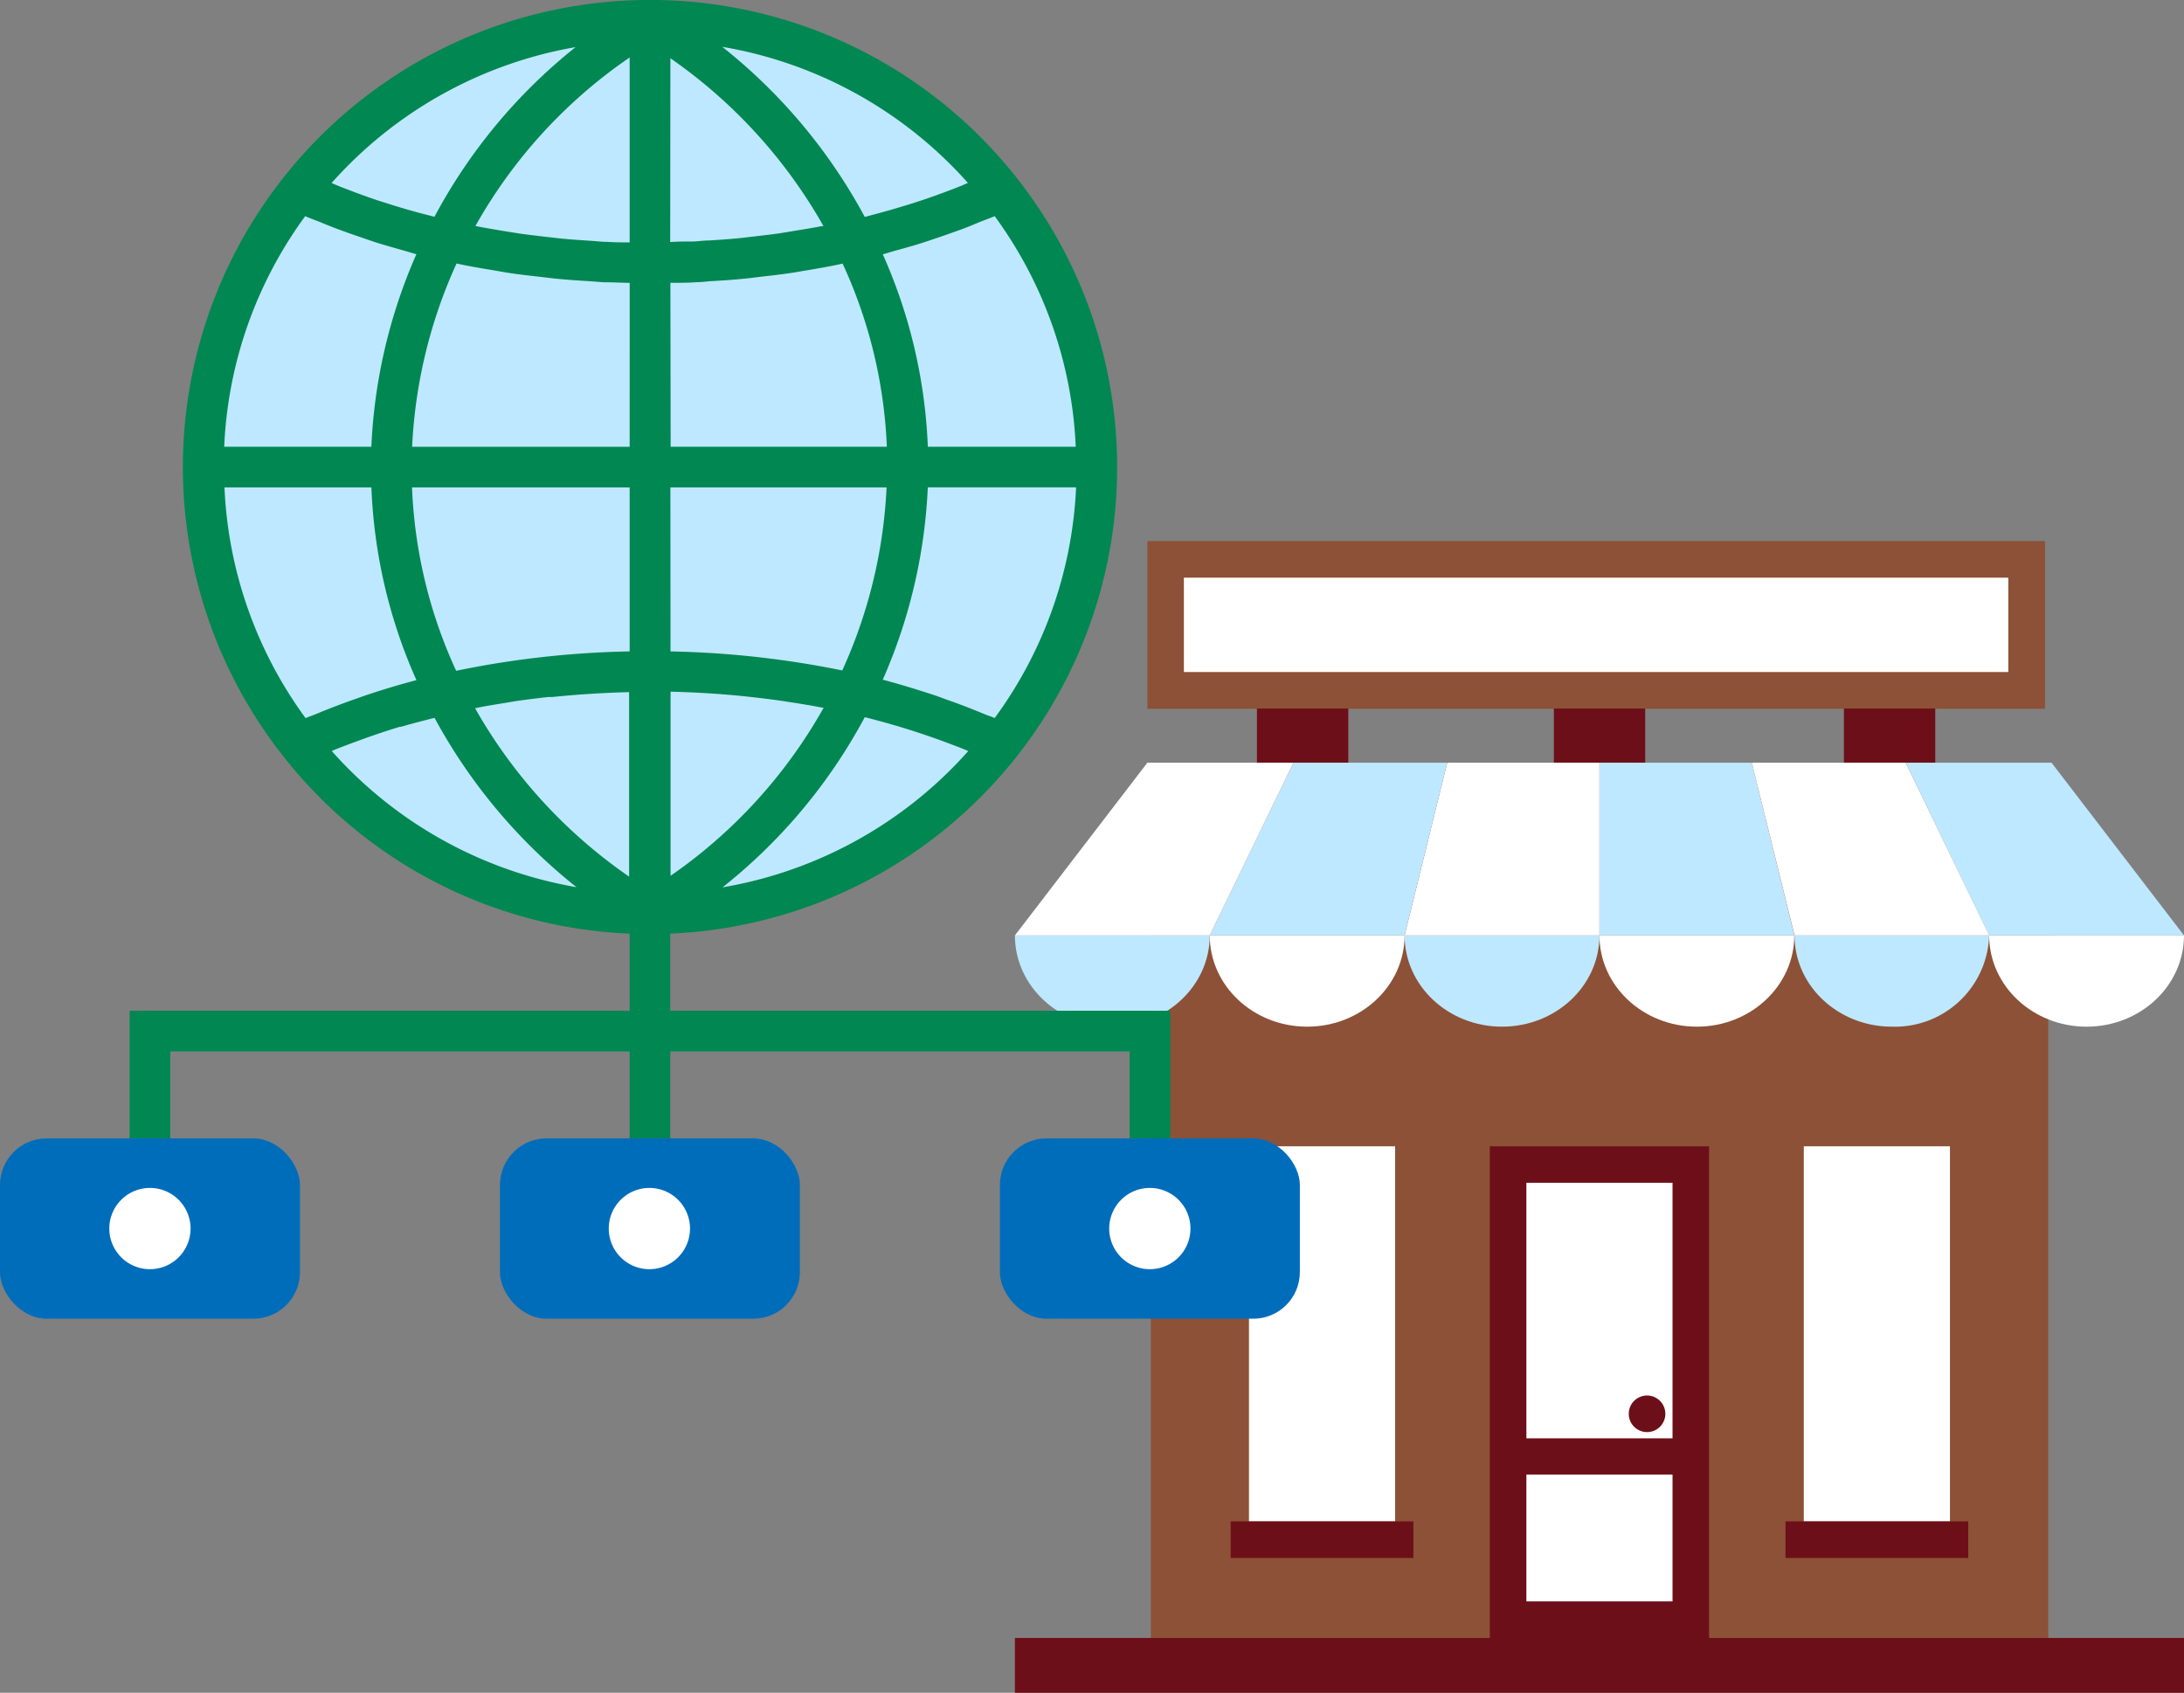 <svg id="Group_62" data-name="Group 62" xmlns="http://www.w3.org/2000/svg" width="211.379" height="163.836" viewBox="0 0 211.379 163.836">
  <rect x="0" y="0" width="211.379" height="163.836" fill="#808080" stroke="none"/>
  <g id="Слой_2" data-name="Слой 2" transform="translate(98.228 52.37)">
    <g id="layer_1" data-name="layer 1">
      <rect id="Rectangle_124" data-name="Rectangle 124" width="86.857" height="84.716" transform="translate(13.155 21.448)" fill="#8c5137"/>
      <rect id="Rectangle_125" data-name="Rectangle 125" width="113.151" height="5.302" transform="translate(0 106.164)" fill="#6d0f18"/>
      <rect id="Rectangle_126" data-name="Rectangle 126" width="83.325" height="12.675" transform="translate(14.584 1.77)" fill="#fff"/>
      <path id="Path_180" data-name="Path 180" d="M16.59,0V16.231h86.88V0ZM99.915,12.675H20.122V3.54H99.915Z" transform="translate(-3.768)" fill="#8c5137"/>
      <rect id="Rectangle_127" data-name="Rectangle 127" width="8.842" height="5.24" transform="translate(23.426 16.207)" fill="#6d0f18"/>
      <rect id="Rectangle_128" data-name="Rectangle 128" width="8.842" height="5.24" transform="translate(80.234 16.207)" fill="#6d0f18"/>
      <rect id="Rectangle_129" data-name="Rectangle 129" width="8.842" height="5.24" transform="translate(52.162 16.207)" fill="#6d0f18"/>
      <path id="Path_181" data-name="Path 181" d="M48.8,49.38c0,4.877,4.22,8.834,9.429,8.834s9.429-3.957,9.429-8.834Z" transform="translate(-11.083 -11.215)" fill="#bee8ff"/>
      <path id="Path_182" data-name="Path 182" d="M73.2,49.38c0,4.877,4.22,8.834,9.429,8.834s9.429-3.957,9.429-8.834Z" transform="translate(-16.625 -11.215)" fill="#fff"/>
      <path id="Path_183" data-name="Path 183" d="M97.63,49.38c0,4.877,4.22,8.834,9.429,8.834a9.126,9.126,0,0,0,9.406-8.834Z" transform="translate(-22.173 -11.215)" fill="#bee8ff"/>
      <path id="Path_184" data-name="Path 184" d="M122,49.38c0,4.877,4.22,8.834,9.429,8.834s9.429-3.957,9.429-8.834Z" transform="translate(-27.708 -11.215)" fill="#fff"/>
      <path id="Path_185" data-name="Path 185" d="M24.4,49.38c0,4.877,4.22,8.834,9.429,8.834s9.429-3.957,9.429-8.834Z" transform="translate(-5.542 -11.215)" fill="#fff"/>
      <path id="Path_186" data-name="Path 186" d="M0,49.38c0,4.877,4.22,8.834,9.429,8.834s9.429-3.957,9.429-8.834Z" transform="translate(0 -11.215)" fill="#bee8ff"/>
      <path id="Path_187" data-name="Path 187" d="M67.658,27.75H52.927L48.8,44.468H67.658Z" transform="translate(-11.083 -6.302)" fill="#fff"/>
      <path id="Path_188" data-name="Path 188" d="M47.386,27.75H32.5L24.4,44.468H43.258Z" transform="translate(-5.542 -6.302)" fill="#bee8ff"/>
      <path id="Path_189" data-name="Path 189" d="M26.958,27.75H12.822L0,44.468H18.858Z" transform="translate(0 -6.302)" fill="#fff"/>
      <path id="Path_190" data-name="Path 190" d="M73.21,27.75H87.949l4.119,16.718H73.21Z" transform="translate(-16.627 -6.302)" fill="#bee8ff"/>
      <path id="Path_191" data-name="Path 191" d="M92.28,27.75h14.894l8.1,16.718H96.415Z" transform="translate(-20.958 -6.302)" fill="#fff"/>
      <path id="Path_192" data-name="Path 192" d="M111.55,27.75h14.113l12.822,16.718H119.627Z" transform="translate(-25.334 -6.302)" fill="#bee8ff"/>
      <rect id="Rectangle_130" data-name="Rectangle 130" width="14.144" height="36.31" transform="translate(76.354 58.577)" fill="#fff"/>
      <rect id="Rectangle_131" data-name="Rectangle 131" width="14.144" height="36.31" transform="translate(22.653 58.577)" fill="#fff"/>
      <rect id="Rectangle_132" data-name="Rectangle 132" width="17.684" height="3.54" transform="translate(20.883 94.88)" fill="#6d0f18"/>
      <rect id="Rectangle_133" data-name="Rectangle 133" width="17.684" height="3.54" transform="translate(74.584 94.88)" fill="#6d0f18"/>
      <rect id="Rectangle_134" data-name="Rectangle 134" width="17.676" height="44.047" transform="translate(47.734 60.347)" fill="#fff"/>
      <path id="Path_193" data-name="Path 193" d="M80.41,108.739A1.77,1.77,0,1,1,78.64,107a1.77,1.77,0,0,1,1.77,1.739Z" transform="translate(-17.458 -24.301)" fill="#6d0f18"/>
      <path id="Path_194" data-name="Path 194" d="M59.47,75.79v47.587H80.686V75.79Zm17.684,3.532v24.732H63.01V79.322ZM63.01,119.837V107.563H77.154v12.273Z" transform="translate(-13.506 -17.213)" fill="#6d0f18"/>
    </g>
  </g>
  <g id="Слой_2-2" data-name="Слой 2" transform="translate(0 0)">
    <g id="layer_1-2" data-name="layer 1" transform="translate(0 0)">
      <path id="Path_250" data-name="Path 250" d="M109.037,45.5A43.243,43.243,0,1,1,65.79,2.25,43.241,43.241,0,0,1,109.037,45.5Z" transform="translate(-2.89 -0.29)" fill="#bee8ff"/>
      <path id="Path_251" data-name="Path 251" d="M66.718,97.83V90.367a45.188,45.188,0,0,0,33.566-73.1h0a45.188,45.188,0,0,0-71.064,0h0a45.17,45.17,0,0,0,0,55.876h0A44.952,44.952,0,0,0,62.786,90.367V97.83H14.39v12.354h3.932v-8.422H62.786v8.422h3.932v-8.422h44.464v8.422h3.932V97.83Zm7.655-30.384c1.125.122,2.258.262,3.374.427l.636.1c1.02.157,2.04.323,3.043.523h.139A48.823,48.823,0,0,1,66.744,84.769V66.949q3.731.087,7.419.471Zm-11.587-24.2H41.731a48.248,48.248,0,0,1,4.3-17.742l.95.2c.872.166,1.691.305,2.546.445.6.1,1.2.218,1.813.305.872.131,1.84.235,2.764.34.549.061,1.1.139,1.657.192,1.055.1,2.119.174,3.174.235l1.308.1c.872,0,1.691.044,2.546.061Zm0,3.932V63.052h-.07a90.778,90.778,0,0,0-16.722,1.874,46.713,46.713,0,0,1-4.272-17.751ZM48.052,68.5c.872-.174,1.84-.331,2.772-.48l.872-.148c1.064-.157,2.136-.288,3.217-.41h.392q3.688-.375,7.428-.471V84.848A49.242,49.242,0,0,1,47.825,68.553ZM71.775,85.885A52.773,52.773,0,0,0,85.541,69.416l.305.078a73.869,73.869,0,0,1,7.48,2.328c.645.244,1.29.48,1.927.741l.305.131A40.977,40.977,0,0,1,71.775,85.885ZM98.113,69.5c-.27-.122-.575-.218-.872-.331-1.247-.523-2.528-1.02-3.827-1.473l-.9-.331c-1.744-.575-3.487-1.116-5.231-1.578a51.848,51.848,0,0,0,4.359-18.614h14.351A40.75,40.75,0,0,1,98.113,69.5Zm0-48.579a40.741,40.741,0,0,1,7.847,22.319H91.644a50.514,50.514,0,0,0-4.359-18.623c.471-.122.872-.27,1.378-.4.759-.209,1.517-.418,2.267-.654s1.238-.41,1.857-.619,1.456-.506,2.171-.767,1.2-.48,1.8-.724C97.215,21.273,97.677,21.116,98.113,20.924ZM95.5,17.716l-.732.314c-.541.218-1.09.418-1.639.628-.689.253-1.395.506-2.1.741-.567.183-1.133.375-1.744.549q-1.072.331-2.171.628L85.541,21A53.034,53.034,0,0,0,71.748,4.534,40.977,40.977,0,0,1,95.532,17.716ZM66.727,5.641A49.259,49.259,0,0,1,81.548,21.892h-.183c-.767.148-1.534.279-2.31.4-.593.1-1.186.2-1.744.288-.811.113-1.622.209-2.432.305-.575.061-1.151.139-1.744.192-.872.087-1.744.139-2.668.2-.506,0-1.02.078-1.526.1-.75,0-1.491,0-2.232.052Zm0,21.735c.872,0,1.691,0,2.528-.061.48,0,.95-.07,1.421-.1,1.02-.061,2.04-.122,3.06-.227.575-.052,1.16-.131,1.744-.2.872-.1,1.8-.2,2.685-.331.628-.087,1.247-.209,1.866-.305C80.9,26,81.7,25.868,82.524,25.7l.872-.183a46.739,46.739,0,0,1,4.281,17.725H66.753Zm0,19.8H87.651a48.021,48.021,0,0,1-4.289,17.716A91.813,91.813,0,0,0,66.8,63.052h-.061ZM62.786,23.461c-.75,0-1.491,0-2.241-.052-.506,0-1.011-.07-1.517-.1-.872-.061-1.787-.113-2.677-.2-.575-.052-1.142-.131-1.744-.192-.82-.1-1.63-.192-2.441-.305l-1.744-.279c-.776-.131-1.552-.262-2.319-.41l-.244-.052A48.57,48.57,0,0,1,62.786,5.563ZM57.555,4.56A52.7,52.7,0,0,0,43.893,20.985l-1.578-.41q-1.1-.3-2.171-.628c-.575-.174-1.142-.366-1.744-.549-.706-.235-1.4-.488-2.092-.741l-1.657-.636-.715-.305A40.977,40.977,0,0,1,57.572,4.56ZM31.382,20.924c.436.192.872.349,1.343.532.593.244,1.186.488,1.8.715s1.447.532,2.188.776c.61.209,1.212.427,1.84.619s1.517.445,2.284.663c.445.122.872.262,1.308.375a51.857,51.857,0,0,0-4.359,18.64H23.544a40.715,40.715,0,0,1,7.838-22.319ZM37.79,47.176a50.489,50.489,0,0,0,4.359,18.657c-1.744.453-3.487.985-5.153,1.552l-.933.331c-1.282.453-2.537.933-3.775,1.456-.288.113-.584.209-.872.331A40.75,40.75,0,0,1,23.57,47.176ZM33.954,72.694l.288-.131c.7-.279,1.4-.541,2.11-.8,1.378-.514,2.772-.985,4.2-1.421h.113c.872-.253,1.744-.48,2.616-.706l.619-.157a53.313,53.313,0,0,0,13.74,16.391A40.977,40.977,0,0,1,33.954,72.694Z" transform="translate(-1.844 -0.002)" fill="#018752"/>
      <rect id="Rectangle_138" data-name="Rectangle 138" width="29.032" height="17.454" rx="4.51" transform="translate(48.387 110.182)" fill="#006dbb"/>
      <rect id="Rectangle_139" data-name="Rectangle 139" width="29.032" height="17.454" rx="4.51" transform="translate(96.774 110.182)" fill="#006dbb"/>
      <rect id="Rectangle_140" data-name="Rectangle 140" width="29.032" height="17.454" rx="4.51" transform="translate(0 110.182)" fill="#006dbb"/>
      <path id="Path_252" data-name="Path 252" d="M20,135.812a3.932,3.932,0,1,1-3.932-3.932A3.932,3.932,0,0,1,20,135.812Z" transform="translate(-1.556 -16.903)" fill="#fff"/>
      <path id="Path_253" data-name="Path 253" d="M75.444,135.812a3.932,3.932,0,1,1-3.932-3.932A3.932,3.932,0,0,1,75.444,135.812Z" transform="translate(-8.661 -16.903)" fill="#fff"/>
      <path id="Path_254" data-name="Path 254" d="M131,135.812a3.932,3.932,0,1,1-3.932-3.932A3.932,3.932,0,0,1,131,135.812Z" transform="translate(-15.781 -16.903)" fill="#fff"/>
    </g>
  </g>
</svg>
